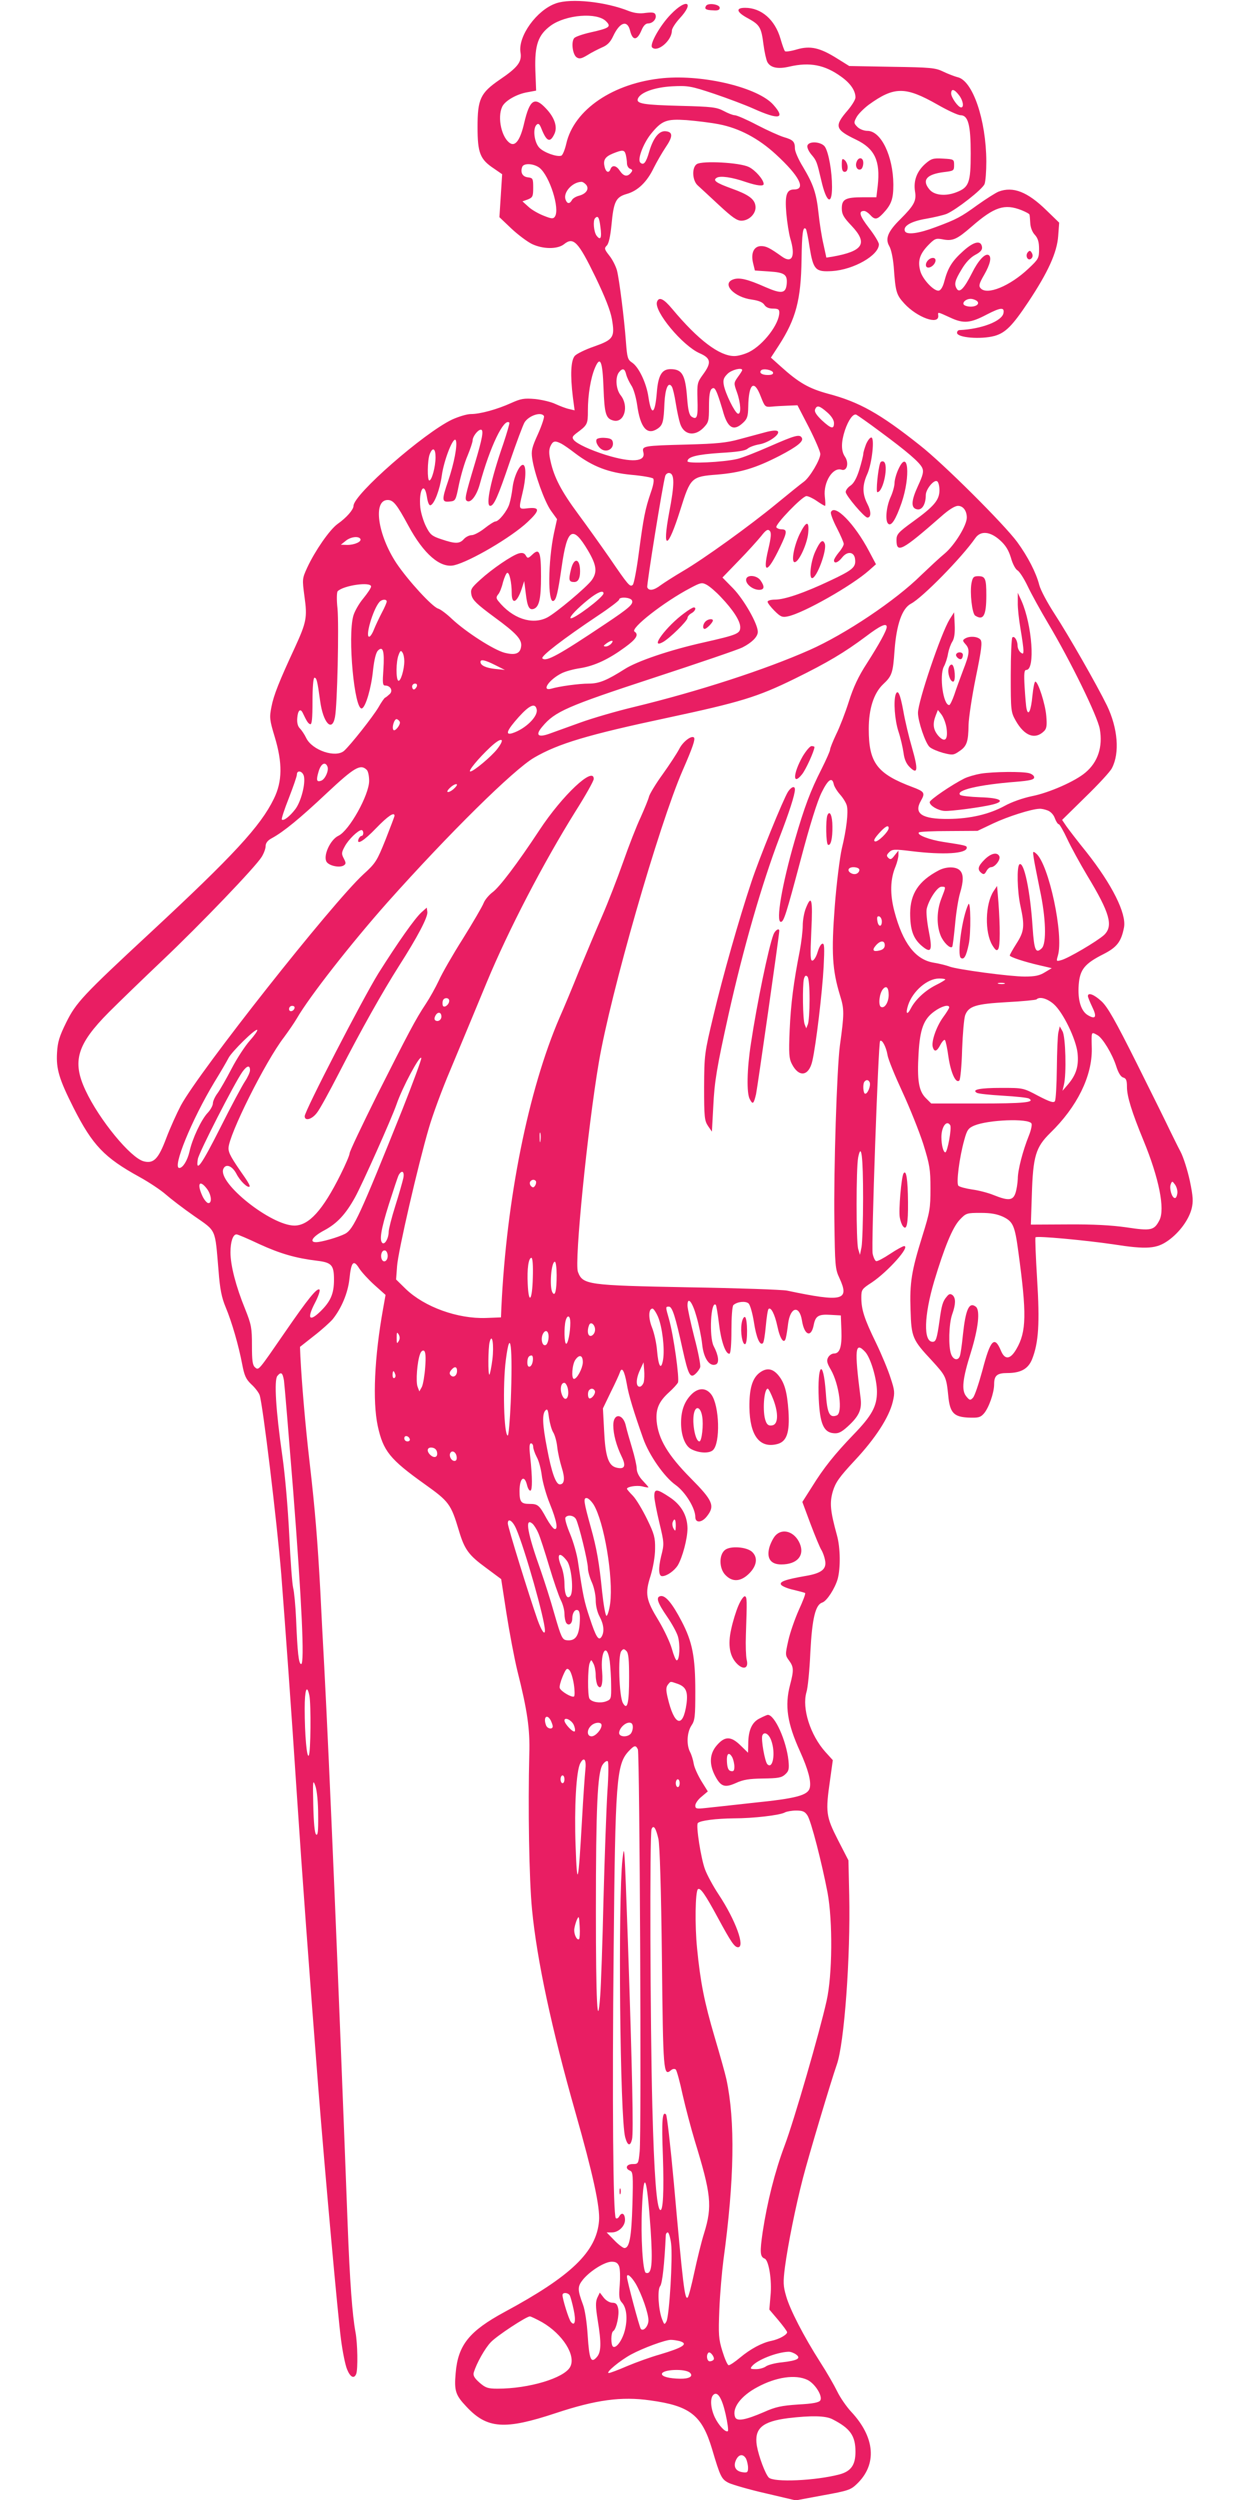 <?xml version="1.0" standalone="no"?>
<!DOCTYPE svg PUBLIC "-//W3C//DTD SVG 20010904//EN"
 "http://www.w3.org/TR/2001/REC-SVG-20010904/DTD/svg10.dtd">
<svg version="1.0" xmlns="http://www.w3.org/2000/svg"
 width="640pt" height="1280pt" viewBox="0 0 640 1280"
 preserveAspectRatio="xMidYMid meet">
<g transform="translate(0,1280) scale(0.1,-0.1)"
fill="#e91e63" stroke="none">
<path d="M2847 12783 c-99 -34 -196 -169 -182 -252 8 -48 -15 -77 -108 -140
-97 -67 -112 -98 -112 -241 0 -134 13 -166 84 -213 l42 -29 -7 -110 -7 -110
61 -58 c34 -32 81 -67 105 -79 56 -27 130 -28 164 -2 49 40 73 15 162 -168 49
-102 76 -170 84 -215 16 -93 8 -105 -91 -140 -44 -15 -89 -37 -99 -48 -20 -23
-24 -96 -10 -211 l9 -68 -29 7 c-15 3 -46 15 -68 25 -22 11 -69 22 -105 26
-57 5 -73 2 -124 -21 -71 -32 -157 -56 -206 -56 -19 0 -62 -13 -95 -28 -145
-69 -505 -384 -505 -442 0 -19 -35 -60 -82 -93 -41 -30 -115 -137 -155 -223
-26 -57 -26 -59 -14 -149 15 -107 10 -131 -50 -262 -79 -170 -108 -243 -119
-301 -11 -55 -10 -67 16 -153 41 -135 40 -230 -4 -319 -68 -140 -207 -290
-632 -685 -347 -322 -381 -359 -431 -460 -35 -71 -44 -100 -47 -155 -5 -84 11
-136 85 -283 97 -191 157 -254 337 -353 49 -27 109 -67 134 -89 25 -22 90 -72
146 -111 116 -81 106 -60 125 -281 7 -93 16 -137 36 -185 32 -76 67 -198 85
-293 11 -58 19 -76 46 -102 19 -17 38 -42 43 -55 16 -43 89 -650 111 -918 21
-273 51 -686 80 -1130 28 -423 61 -871 110 -1505 35 -442 100 -1164 116 -1284
8 -62 22 -131 31 -152 16 -40 36 -51 47 -23 9 25 7 156 -4 214 -16 86 -29 258
-40 550 -49 1302 -93 2344 -120 2860 -6 107 -15 281 -20 385 -14 254 -26 409
-55 660 -22 189 -40 403 -47 540 l-2 49 71 56 c39 30 82 69 96 85 45 56 78
134 86 206 9 89 21 102 50 55 13 -20 48 -58 79 -86 l56 -50 -13 -73 c-44 -246
-54 -470 -27 -598 28 -128 61 -170 242 -299 122 -87 133 -101 173 -235 29 -98
50 -127 139 -192 l78 -58 27 -175 c15 -96 40 -229 56 -295 51 -202 65 -299 61
-425 -7 -273 -1 -644 14 -797 25 -259 101 -613 222 -1038 89 -313 127 -485
121 -556 -13 -158 -142 -282 -483 -466 -181 -98 -239 -169 -251 -313 -8 -91
-1 -113 55 -172 106 -114 196 -120 458 -33 205 68 336 86 483 65 205 -28 265
-76 317 -250 42 -142 48 -154 86 -173 20 -9 105 -34 189 -53 l153 -36 140 26
c128 23 142 28 173 58 105 100 94 239 -30 371 -23 25 -55 71 -70 102 -15 31
-54 99 -87 150 -85 133 -156 271 -175 339 -15 51 -16 71 -6 149 15 113 54 308
92 455 29 113 144 497 173 580 39 108 71 555 64 869 l-4 178 -54 105 c-61 120
-64 141 -40 307 l14 101 -38 42 c-77 86 -121 223 -97 306 7 21 16 113 20 204
9 174 26 244 61 255 23 7 65 72 79 121 15 56 14 160 -4 224 -34 124 -38 165
-21 224 14 46 32 72 112 158 105 112 176 221 195 301 11 46 10 58 -11 121 -12
39 -46 121 -75 181 -60 123 -75 170 -75 232 0 40 3 44 54 77 83 56 199 186
165 186 -6 0 -39 -18 -72 -40 -33 -22 -65 -39 -71 -37 -6 2 -14 19 -18 38 -8
36 29 1079 38 1089 10 10 31 -30 38 -71 3 -22 38 -107 76 -189 38 -82 86 -202
107 -267 33 -106 37 -130 37 -228 0 -102 -3 -120 -42 -245 -55 -177 -65 -237
-60 -378 4 -139 10 -152 109 -258 72 -79 74 -83 84 -179 8 -88 28 -109 101
-113 52 -2 63 0 81 20 25 28 53 106 53 151 0 44 15 57 67 57 69 0 107 21 127
70 34 85 40 187 26 411 -7 116 -11 212 -8 214 8 8 255 -15 398 -36 172 -27
222 -23 282 20 57 41 104 105 119 162 9 37 8 61 -9 143 -12 55 -33 122 -48
150 -15 28 -38 76 -53 106 -14 30 -90 184 -169 342 -113 226 -152 294 -183
322 -38 35 -69 46 -69 26 0 -5 10 -30 22 -55 25 -51 18 -66 -20 -44 -37 20
-55 78 -49 157 6 78 30 108 127 157 69 35 91 64 105 137 13 71 -61 219 -193
386 -43 53 -88 112 -101 130 l-23 34 119 117 c66 64 128 131 136 148 41 78 30
205 -25 320 -54 110 -197 360 -268 469 -37 57 -72 122 -79 149 -16 63 -59 146
-113 220 -68 92 -379 402 -498 495 -205 163 -311 222 -470 264 -99 27 -150 56
-244 141 l-49 44 41 63 c87 135 113 232 116 440 2 136 7 171 22 156 3 -3 12
-45 19 -93 19 -117 30 -128 115 -123 111 7 240 81 240 137 0 10 -23 48 -51 84
-48 62 -55 87 -25 87 7 0 21 -9 31 -20 24 -27 36 -25 67 8 42 45 52 73 52 147
-1 146 -63 275 -133 275 -18 0 -40 9 -51 20 -19 19 -19 23 -5 49 8 16 36 44
62 64 131 95 188 95 352 2 52 -30 106 -55 119 -55 39 0 52 -50 52 -195 0 -152
-9 -175 -75 -200 -55 -21 -113 -15 -137 16 -39 47 -14 77 76 88 49 6 51 7 51
36 0 29 -1 30 -57 33 -51 3 -60 0 -92 -28 -42 -38 -60 -86 -51 -141 8 -47 -5
-71 -75 -141 -64 -63 -79 -100 -57 -138 10 -17 19 -61 23 -107 9 -128 13 -142
54 -187 65 -71 177 -112 174 -63 -2 21 -7 22 61 -9 68 -32 103 -29 188 16 70
36 90 38 85 8 -6 -42 -113 -83 -225 -88 -7 0 -13 -6 -13 -14 0 -25 121 -35
192 -16 56 16 91 51 173 174 101 152 147 253 153 338 l5 68 -65 63 c-97 95
-171 124 -245 96 -15 -6 -64 -37 -109 -69 -84 -61 -106 -73 -214 -113 -87 -33
-149 -41 -157 -20 -10 26 32 50 109 63 40 7 87 18 105 25 49 21 184 126 194
153 5 13 9 65 9 115 -1 214 -70 416 -148 432 -15 4 -47 16 -72 28 -41 20 -64
22 -263 25 l-219 4 -61 38 c-89 56 -138 67 -207 47 -30 -9 -58 -13 -61 -9 -4
4 -14 33 -23 64 -28 97 -98 158 -181 158 -50 0 -45 -22 15 -54 60 -33 68 -46
79 -134 5 -38 14 -79 20 -90 16 -29 54 -37 113 -23 104 24 181 9 264 -51 48
-34 74 -72 74 -107 0 -11 -18 -40 -39 -65 -71 -82 -66 -99 42 -151 96 -46 125
-109 111 -236 l-7 -59 -69 0 c-89 0 -108 -10 -108 -57 0 -30 9 -46 50 -89 85
-90 60 -130 -97 -158 l-32 -5 -15 69 c-9 38 -20 109 -25 157 -11 105 -27 150
-80 239 -23 37 -41 79 -41 93 0 36 -9 45 -57 59 -23 7 -85 35 -137 62 -53 28
-104 50 -114 50 -9 0 -35 10 -57 22 -36 19 -60 22 -220 26 -192 5 -229 11
-219 37 13 32 85 58 175 63 81 4 95 2 215 -38 71 -24 161 -58 201 -76 131 -59
167 -53 103 19 -77 88 -355 156 -564 137 -255 -24 -458 -161 -497 -337 -7 -30
-18 -57 -25 -60 -22 -8 -90 16 -113 41 -26 28 -34 97 -14 117 9 9 15 5 24 -17
27 -69 45 -77 67 -31 18 36 2 85 -43 132 -58 62 -83 45 -111 -74 -19 -84 -44
-121 -71 -105 -44 26 -68 131 -42 187 14 31 75 66 131 75 l43 8 -4 105 c-4
129 14 180 79 228 78 56 237 69 283 22 28 -28 18 -35 -80 -57 -40 -9 -77 -22
-83 -29 -17 -20 -8 -86 13 -99 14 -9 25 -6 55 12 20 13 54 30 74 39 27 11 43
27 57 57 34 73 73 86 87 29 13 -53 36 -52 59 3 9 22 21 34 33 34 25 0 46 25
38 45 -4 11 -15 13 -50 9 -30 -5 -58 -1 -85 9 -119 48 -297 67 -374 40z m2062
-469 c22 -27 28 -64 12 -64 -15 0 -51 51 -51 71 0 26 15 24 39 -7z m-1229
-150 c105 -20 204 -73 292 -154 121 -111 156 -180 94 -180 -39 0 -48 -29 -40
-123 4 -45 13 -102 20 -127 28 -92 10 -131 -42 -94 -63 45 -81 54 -107 54 -37
0 -54 -36 -41 -88 l9 -37 73 -5 c80 -5 94 -16 90 -64 -5 -49 -26 -52 -109 -16
-92 41 -135 51 -166 39 -59 -22 5 -91 97 -103 34 -5 54 -13 63 -26 8 -13 23
-20 44 -20 27 0 33 -4 33 -20 0 -59 -81 -165 -154 -202 -22 -11 -56 -21 -76
-21 -77 0 -185 82 -318 241 -44 53 -68 64 -78 37 -18 -47 131 -226 219 -264
57 -25 61 -48 16 -109 -29 -40 -30 -45 -28 -126 3 -91 -2 -107 -29 -90 -13 8
-19 32 -24 97 -9 118 -25 147 -85 147 -44 0 -63 -31 -70 -118 -9 -114 -28
-125 -43 -25 -10 71 -49 153 -83 176 -23 15 -26 25 -32 104 -9 123 -34 320
-46 368 -6 22 -23 56 -39 76 -26 33 -27 38 -13 52 10 10 18 47 24 107 11 118
22 141 78 157 57 16 104 62 138 133 15 30 42 77 60 104 39 57 39 80 2 84 -34
4 -64 -33 -85 -104 -16 -57 -29 -73 -46 -56 -15 15 14 94 53 144 57 71 80 80
184 73 50 -4 124 -13 165 -21z m-476 -156 c3 -13 6 -33 6 -44 0 -12 7 -25 16
-28 13 -5 14 -9 4 -21 -18 -22 -37 -18 -56 10 -18 28 -39 32 -48 10 -8 -23
-23 -18 -30 9 -9 36 1 53 42 70 50 20 59 20 66 -6z m-442 -67 c52 -41 106
-211 79 -250 -8 -12 -16 -12 -56 4 -26 10 -62 30 -79 46 l-31 28 28 10 c24 10
27 15 27 60 0 47 -2 50 -27 53 -28 3 -40 25 -29 54 8 20 59 17 88 -5z m239
-87 c17 -21 1 -46 -36 -56 -16 -4 -33 -14 -37 -23 -12 -21 -25 -19 -33 5 -11
36 35 87 81 89 6 1 17 -6 25 -15z m2229 -130 c22 -9 41 -19 41 -23 1 -3 3 -23
4 -44 1 -22 11 -47 24 -60 15 -17 21 -36 21 -72 0 -47 -3 -52 -54 -100 -95
-90 -214 -139 -246 -100 -10 11 -6 25 19 68 31 54 39 91 23 101 -18 11 -54
-28 -86 -93 -40 -79 -63 -102 -77 -80 -15 24 -10 43 24 99 21 36 46 62 70 75
27 14 37 26 35 40 -5 37 -42 29 -97 -21 -57 -51 -78 -86 -96 -154 -7 -28 -18
-46 -28 -48 -24 -5 -83 57 -95 100 -14 51 -4 85 38 130 35 36 41 39 74 33 54
-11 75 -1 151 65 116 101 168 118 255 84z m-2156 -85 c8 -58 1 -73 -20 -45
-14 20 -19 77 -7 89 14 15 21 5 27 -44z m1925 -378 c20 -13 4 -31 -29 -31 -16
0 -32 5 -36 11 -7 12 13 29 36 29 8 0 21 -4 29 -9z m-1909 -448 c5 -133 12
-156 50 -166 56 -15 82 73 38 129 -25 31 -29 94 -8 119 18 22 29 18 36 -12 4
-16 16 -40 26 -56 11 -15 24 -59 30 -99 16 -117 50 -158 103 -124 29 19 33 35
37 133 4 75 20 112 38 83 5 -8 14 -46 20 -85 6 -38 16 -85 22 -103 18 -58 73
-69 119 -23 27 28 29 34 29 109 0 55 4 83 14 91 11 9 17 4 29 -26 8 -21 20
-59 27 -83 24 -91 55 -111 104 -65 22 20 26 33 27 82 2 120 30 143 64 53 21
-53 22 -55 56 -52 19 2 56 4 83 5 l49 2 59 -114 c32 -63 58 -124 58 -135 0
-30 -55 -122 -85 -143 -14 -10 -76 -60 -138 -111 -137 -113 -374 -284 -482
-347 -44 -26 -94 -58 -112 -71 -35 -27 -61 -31 -69 -11 -4 12 79 526 92 570 3
10 13 17 22 15 26 -5 26 -58 -2 -203 -37 -199 -7 -190 58 17 51 163 56 168
187 178 121 10 197 33 320 96 90 47 126 75 114 93 -11 19 -35 12 -163 -44 -68
-30 -144 -60 -168 -65 -73 -17 -254 -25 -254 -12 0 23 48 35 168 43 87 5 128
11 140 22 9 8 36 18 60 22 47 8 109 52 94 67 -6 6 -30 4 -63 -5 -30 -8 -90
-24 -134 -36 -64 -18 -117 -23 -265 -27 -229 -6 -234 -7 -226 -40 13 -49 -60
-54 -193 -13 -79 25 -146 56 -163 76 -10 13 -8 18 12 34 58 43 60 46 60 117 0
79 14 166 36 218 27 64 39 37 44 -103z m710 92 c0 -3 -10 -19 -22 -35 -21 -30
-22 -31 -5 -78 20 -56 23 -115 5 -110 -16 5 -64 103 -72 146 -5 27 -1 38 19
58 21 21 75 34 75 19z m158 -12 c2 -9 -7 -13 -27 -13 -30 0 -46 11 -34 24 11
11 56 2 61 -11z m277 -204 c22 -19 35 -40 35 -55 0 -33 -14 -30 -62 14 -28 27
-39 44 -35 55 9 24 22 21 62 -14z m-1450 -19 c3 -5 -10 -46 -30 -91 -32 -70
-36 -87 -30 -127 11 -76 63 -221 96 -267 l31 -43 -16 -73 c-30 -144 -32 -356
-3 -346 15 5 23 39 43 176 28 197 56 214 134 83 45 -76 49 -111 20 -152 -26
-36 -184 -169 -229 -192 -77 -39 -178 -5 -250 85 -11 14 -11 20 -1 33 8 8 19
36 25 62 7 25 17 48 22 49 11 4 23 -50 23 -104 0 -61 27 -50 51 22 l13 40 8
-64 c8 -69 18 -87 42 -78 27 11 36 53 36 165 0 127 -8 147 -44 113 -22 -21
-25 -21 -34 -5 -7 12 -17 15 -34 11 -35 -9 -139 -80 -200 -136 -46 -42 -50
-49 -44 -78 6 -26 28 -47 116 -112 115 -84 144 -116 138 -152 -5 -36 -30 -45
-85 -31 -56 15 -196 105 -268 172 -27 26 -60 51 -72 54 -31 10 -153 143 -213
232 -96 145 -122 324 -45 324 29 0 47 -23 105 -130 79 -147 165 -221 236 -204
82 20 292 143 375 221 63 59 65 77 4 71 -51 -6 -50 -8 -30 77 19 77 20 145 2
145 -18 0 -47 -63 -53 -119 -3 -25 -10 -62 -16 -81 -11 -36 -54 -90 -72 -90
-6 0 -31 -16 -55 -35 -24 -19 -54 -35 -66 -35 -12 0 -30 -9 -40 -20 -22 -25
-44 -25 -115 -1 -49 16 -58 24 -79 66 -13 26 -26 69 -29 96 -9 91 21 139 34
54 4 -27 11 -44 18 -42 20 6 48 80 58 152 11 81 61 207 72 180 9 -24 -9 -117
-39 -206 -34 -99 -33 -111 6 -107 32 3 32 4 49 88 10 47 29 113 44 147 14 34
26 70 26 79 0 19 27 54 42 54 16 0 8 -44 -31 -174 -50 -167 -53 -183 -40 -191
19 -12 49 27 65 84 53 195 125 344 152 317 2 -3 -12 -51 -31 -108 -65 -187
-92 -318 -67 -318 19 0 40 48 100 225 34 99 68 190 76 203 23 35 85 55 99 32z
m1720 -79 c138 -102 204 -158 217 -187 8 -18 4 -36 -22 -92 -36 -78 -37 -115
-3 -120 25 -4 43 28 43 73 0 30 42 81 58 71 7 -4 12 -25 12 -46 0 -50 -28 -83
-136 -161 -76 -55 -84 -65 -84 -94 0 -70 27 -56 228 120 39 35 71 55 87 55 26
0 45 -25 45 -60 0 -40 -62 -141 -113 -184 -27 -22 -81 -73 -121 -111 -130
-129 -388 -302 -571 -383 -228 -101 -570 -212 -900 -292 -88 -21 -212 -57
-275 -80 -63 -23 -134 -48 -158 -57 -59 -21 -72 -6 -35 37 64 77 126 104 568
249 232 76 437 146 456 156 49 25 79 55 79 80 0 41 -71 165 -126 222 l-55 56
83 86 c46 47 97 104 115 126 24 31 34 37 43 28 10 -9 9 -30 -7 -98 -30 -127
-4 -122 61 14 37 77 38 91 6 91 -10 0 -22 5 -25 10 -8 14 133 160 154 160 9 0
33 -11 53 -25 20 -14 39 -25 42 -25 3 0 2 22 -1 48 -8 73 41 152 86 137 28 -9
39 35 17 67 -20 29 -20 74 0 135 18 53 42 86 58 80 6 -3 61 -41 121 -86z
m-1632 -62 c12 -6 45 -29 72 -50 90 -68 171 -99 287 -110 57 -5 107 -14 112
-19 6 -6 2 -33 -12 -72 -29 -85 -37 -127 -61 -307 -11 -85 -25 -159 -31 -165
-14 -14 -23 -3 -120 139 -46 66 -118 167 -161 225 -85 115 -122 186 -140 268
-9 39 -9 58 -1 77 13 28 23 30 55 14z m-643 -70 c0 -48 -19 -119 -32 -119 -11
0 -10 103 2 134 15 39 30 31 30 -15z m2890 -425 c29 -26 44 -51 56 -90 8 -30
23 -58 33 -64 10 -5 34 -42 53 -82 19 -40 66 -125 104 -189 115 -193 254 -477
265 -542 16 -91 -10 -169 -73 -222 -52 -45 -187 -104 -273 -121 -48 -10 -105
-30 -141 -50 -79 -43 -176 -66 -289 -67 -134 -1 -178 27 -140 93 23 40 18 47
-40 69 -185 69 -227 125 -227 299 0 103 26 183 73 228 46 43 51 58 59 173 10
135 39 216 84 240 58 30 260 236 329 335 27 40 76 36 127 -10z m-3275 7 c8
-14 -29 -31 -67 -31 l-33 1 24 19 c24 21 66 27 76 11z m1846 -298 c62 -65 99
-122 99 -154 0 -33 -14 -39 -186 -78 -175 -39 -342 -96 -406 -137 -90 -57
-130 -74 -183 -74 -51 0 -152 -14 -192 -26 -54 -15 -12 47 53 79 17 9 60 21
95 26 74 12 146 46 229 107 58 42 72 65 49 80 -25 15 151 153 287 224 51 27
58 29 82 16 15 -8 48 -36 73 -63z m-1791 54 c0 -7 -18 -34 -40 -61 -22 -26
-45 -67 -51 -89 -30 -107 6 -487 44 -474 19 6 48 104 57 196 6 54 15 90 25
100 26 26 34 -3 28 -96 -5 -70 -4 -83 9 -83 27 0 41 -26 24 -43 -9 -8 -19 -17
-24 -19 -4 -1 -20 -24 -34 -49 -29 -49 -142 -192 -176 -223 -43 -38 -163 2
-194 65 -9 19 -24 41 -33 50 -11 11 -15 30 -13 53 3 39 16 51 28 26 20 -42 27
-54 38 -58 9 -3 12 29 12 117 0 72 4 121 10 121 11 0 15 -16 29 -118 15 -113
61 -163 76 -84 12 58 21 468 13 557 -5 43 -4 83 1 88 30 30 171 50 171 24z
m1190 -35 c0 -20 -158 -138 -169 -127 -6 7 36 51 92 96 46 37 77 49 77 31z
m146 -37 c7 -18 -13 -37 -136 -119 -239 -160 -304 -196 -323 -177 -10 10 105
99 286 220 59 39 107 76 107 81 0 16 60 12 66 -5z m-1256 -5 c0 -5 -11 -31
-25 -57 -14 -27 -32 -65 -40 -85 -8 -21 -19 -38 -25 -38 -21 0 19 138 52 177
12 15 38 17 38 3z m2560 -130 c0 -18 -40 -90 -102 -187 -43 -66 -69 -122 -92
-195 -18 -57 -47 -132 -65 -168 -17 -36 -31 -71 -31 -78 0 -7 -20 -52 -44
-100 -56 -110 -87 -192 -137 -365 -65 -225 -98 -417 -71 -417 15 0 27 38 102
320 47 178 85 299 107 343 33 67 54 81 62 41 2 -10 16 -34 32 -52 16 -18 32
-44 35 -58 8 -33 -2 -121 -26 -219 -10 -44 -27 -177 -36 -295 -18 -237 -13
-326 27 -457 22 -71 22 -91 -1 -258 -15 -116 -32 -633 -28 -895 3 -229 4 -248
26 -294 53 -115 17 -124 -268 -64 -25 5 -252 13 -505 17 -519 10 -541 13 -566
79 -19 49 49 732 107 1072 59 351 308 1217 429 1495 52 119 66 161 58 169 -13
12 -57 -22 -75 -58 -12 -23 -50 -81 -85 -130 -35 -48 -66 -100 -70 -114 -3
-14 -23 -62 -43 -107 -21 -44 -61 -147 -90 -230 -29 -82 -77 -206 -107 -275
-30 -69 -83 -195 -118 -280 -34 -85 -79 -193 -100 -240 -160 -371 -272 -930
-298 -1485 l-2 -50 -77 -3 c-145 -5 -314 56 -410 148 l-50 49 5 68 c5 75 108
521 163 708 19 66 68 199 109 295 113 272 119 285 187 450 112 270 290 612
454 875 52 82 94 157 94 167 0 67 -161 -84 -278 -262 -114 -173 -206 -294
-241 -319 -17 -13 -38 -37 -45 -55 -7 -18 -55 -100 -106 -182 -52 -82 -107
-178 -123 -214 -17 -36 -47 -90 -67 -120 -52 -78 -89 -149 -249 -466 -77 -155
-141 -289 -141 -299 0 -9 -21 -58 -46 -108 -92 -185 -163 -262 -237 -262 -120
1 -391 217 -364 289 12 30 45 18 67 -23 19 -38 59 -76 68 -66 3 3 -8 23 -24
46 -70 100 -84 125 -84 150 0 66 189 445 284 568 22 30 52 73 66 97 64 111
277 383 464 594 315 353 645 679 751 741 124 72 274 117 683 204 373 80 459
106 649 199 171 84 256 135 366 217 75 57 107 71 107 49z m-1410 -85 c-7 -8
-20 -15 -29 -15 -13 1 -13 3 3 15 26 19 42 19 26 0z m-1060 -90 c0 -43 -19
-107 -31 -100 -12 8 -12 97 2 132 8 22 12 24 19 13 6 -8 10 -28 10 -45z m465
-20 l50 -25 -49 5 c-48 5 -76 18 -76 36 0 15 23 10 75 -16z m-401 -110 c-4 -8
-10 -15 -15 -15 -5 0 -9 7 -9 15 0 8 7 15 15 15 9 0 12 -6 9 -15z m614 -118
c7 -36 -59 -100 -125 -121 -39 -12 -27 16 33 83 56 62 85 74 92 38z m-701 -63
c5 -14 -24 -50 -32 -42 -11 11 4 60 17 56 7 -3 13 -9 15 -14z m498 -140 c-29
-37 -120 -114 -137 -114 -14 0 41 67 103 125 58 54 79 47 34 -11z m-868 -90
c7 -20 -12 -63 -32 -71 -24 -9 -27 2 -14 46 12 42 35 54 46 25z m201 -16 c7
-7 12 -32 12 -56 0 -72 -102 -255 -157 -281 -43 -20 -81 -106 -60 -135 15 -20
67 -30 87 -17 12 8 12 13 0 36 -12 23 -12 30 5 61 19 36 69 84 86 84 5 0 9 -7
9 -15 0 -8 -4 -15 -9 -15 -5 0 -11 -7 -15 -15 -13 -35 27 -11 90 55 60 62 94
85 94 63 0 -3 -21 -58 -46 -122 -44 -109 -50 -120 -114 -178 -162 -150 -838
-1006 -934 -1183 -21 -40 -55 -115 -75 -168 -40 -106 -64 -131 -115 -118 -67
17 -228 213 -298 363 -70 149 -44 236 120 401 54 54 177 173 275 266 193 183
476 478 507 529 11 18 20 42 20 55 0 15 10 29 31 40 61 33 145 102 283 232
141 132 172 150 204 118z m-322 -32 c9 -39 -15 -131 -44 -169 -29 -38 -61 -62
-69 -53 -3 3 13 52 36 110 22 57 41 111 41 120 0 25 29 19 36 -8z m765 -67
c-13 -11 -27 -17 -30 -13 -3 3 5 14 18 25 13 11 27 17 30 13 3 -3 -5 -14 -18
-25z m3044 -109 c15 -6 30 -22 36 -40 6 -16 15 -30 20 -30 4 0 24 -34 43 -75
19 -41 65 -125 102 -187 117 -193 135 -259 87 -305 -35 -32 -186 -121 -220
-129 -25 -7 -25 -6 -17 22 32 104 -46 470 -111 524 -17 14 -18 13 -12 -25 3
-22 18 -94 31 -160 31 -143 35 -275 10 -300 -31 -30 -39 -11 -47 106 -12 188
-44 338 -67 324 -15 -9 -12 -140 5 -215 22 -101 19 -129 -20 -190 -19 -30 -35
-58 -35 -62 0 -8 76 -33 155 -51 l60 -14 -35 -21 c-27 -17 -51 -22 -103 -22
-77 0 -344 36 -385 51 -15 6 -51 15 -81 20 -94 15 -159 100 -202 264 -23 88
-21 164 6 228 8 20 15 47 15 59 l0 23 -20 -25 c-15 -20 -21 -23 -32 -12 -10
10 -9 15 5 29 15 15 26 16 114 5 164 -20 283 -13 283 18 0 10 -7 12 -118 29
-74 11 -140 37 -127 49 4 4 73 7 153 7 l147 1 80 38 c74 35 196 74 237 75 9 1
28 -3 43 -9z m-815 -90 c0 -18 -56 -73 -70 -68 -9 3 -3 15 20 41 32 36 50 46
50 27z m-150 -214 c0 -8 -7 -17 -16 -20 -19 -7 -47 12 -38 25 9 15 54 10 54
-5z m115 -264 c0 -31 -19 -28 -23 4 -3 18 0 25 10 22 7 -3 13 -14 13 -26z m15
-122 c0 -13 -9 -22 -25 -26 -35 -9 -42 1 -20 26 23 26 45 26 45 0z m310 -175
c0 -2 -22 -16 -49 -29 -55 -28 -104 -74 -127 -118 -20 -39 -29 -29 -14 17 24
71 98 135 158 135 17 0 32 -2 32 -5z m303 -22 c-7 -2 -21 -2 -30 0 -10 3 -4 5
12 5 17 0 24 -2 18 -5z m-593 -57 c0 -39 -22 -72 -40 -61 -14 9 -8 69 11 91
17 20 29 8 29 -30z m-2250 -30 c0 -20 -27 -40 -33 -24 -2 7 -2 19 1 26 6 16
32 15 32 -2z m3095 -17 c48 -42 114 -179 122 -250 7 -67 -7 -111 -47 -159
l-30 -35 7 30 c14 55 9 248 -7 275 l-14 25 -7 -30 c-4 -16 -7 -100 -8 -185 -1
-85 -5 -161 -10 -168 -6 -10 -25 -4 -85 27 -77 41 -77 41 -189 41 -111 0 -153
-9 -126 -25 7 -5 67 -11 134 -15 67 -4 127 -10 134 -15 32 -19 -27 -25 -257
-25 l-244 0 -28 28 c-36 36 -45 91 -37 227 7 125 26 177 80 216 38 28 77 38
77 21 0 -4 -14 -27 -31 -50 -35 -48 -62 -126 -53 -154 8 -26 21 -22 39 13 9
17 20 28 23 24 4 -4 12 -42 18 -86 12 -82 38 -139 56 -121 5 5 12 76 14 158 3
82 10 162 16 177 18 46 55 57 214 66 79 4 147 11 151 14 15 16 55 5 88 -24z
m-3887 -21 c-6 -18 -28 -21 -28 -4 0 9 7 16 16 16 9 0 14 -5 12 -12z m752 -43
c0 -17 -17 -28 -30 -20 -7 4 -7 13 0 26 12 21 30 17 30 -6z m-981 -123 c-24
-27 -66 -91 -93 -143 -27 -52 -59 -108 -72 -126 -13 -17 -24 -41 -24 -52 0
-11 -12 -33 -26 -48 -33 -34 -80 -134 -94 -200 -11 -46 -34 -83 -52 -83 -37 0
63 246 180 440 32 52 64 107 72 123 16 32 138 152 147 144 3 -4 -14 -28 -38
-55z m4340 28 c26 -14 76 -96 96 -159 11 -35 24 -55 36 -58 15 -4 19 -15 19
-48 0 -48 24 -127 85 -275 79 -192 111 -351 81 -408 -27 -52 -43 -55 -169 -36
-78 11 -169 16 -301 15 l-188 -1 5 152 c6 199 20 244 94 317 138 134 215 291
213 431 -2 92 -4 88 29 70z m-3559 -381 c-217 -541 -250 -613 -293 -636 -35
-18 -122 -43 -149 -43 -37 0 -16 30 43 61 65 35 109 82 157 169 36 65 187 403
212 475 30 88 121 257 127 238 2 -6 -42 -125 -97 -264z m-780 201 c0 -10 -12
-36 -26 -57 -14 -21 -71 -127 -125 -235 -98 -194 -128 -236 -116 -162 6 34
186 386 228 446 24 33 39 36 39 8z m3173 -62 c6 -17 -10 -58 -23 -58 -11 0
-14 53 -3 63 10 11 20 8 26 -5z m828 -210 c4 -6 -2 -35 -13 -62 -31 -77 -57
-176 -57 -222 -1 -23 -6 -55 -12 -73 -13 -38 -36 -40 -111 -10 -29 12 -80 25
-112 29 -32 5 -63 13 -69 19 -12 12 5 145 30 234 14 52 21 61 51 74 72 30 277
38 293 11z m-416 -9 c9 -13 -14 -139 -25 -139 -10 0 -20 37 -20 78 0 53 27 90
45 61z m-2098 -81 c-2 -13 -4 -5 -4 17 -1 22 1 32 4 23 2 -10 2 -28 0 -40z
m1652 -293 c0 -115 -4 -228 -8 -250 l-8 -40 -9 30 c-11 38 -11 416 0 470 16
78 25 5 25 -210z m-2354 103 c-4 -18 -22 -82 -41 -142 -19 -60 -34 -120 -34
-133 0 -31 -18 -65 -31 -58 -18 12 -9 69 32 199 23 72 45 139 50 149 16 29 31
20 24 -15z m679 -16 c2 -4 1 -14 -4 -22 -7 -11 -12 -12 -21 -3 -6 6 -8 16 -5
22 8 13 23 14 30 3z m3284 -62 c-2 -14 -7 -25 -13 -24 -15 1 -29 49 -21 70 7
18 8 18 22 -1 8 -11 14 -31 12 -45z m-4969 24 c23 -30 28 -74 8 -74 -7 0 -21
16 -30 35 -30 64 -16 88 22 39z m4077 -144 c51 -25 60 -45 78 -180 43 -316 42
-408 -10 -497 -31 -54 -59 -57 -79 -9 -33 79 -54 58 -95 -100 -19 -69 -40
-133 -49 -141 -13 -14 -17 -13 -34 8 -25 31 -19 89 24 225 38 123 48 214 26
233 -35 28 -53 -12 -67 -144 -5 -51 -12 -100 -16 -109 -9 -24 -33 -19 -44 10
-15 38 -12 156 5 204 19 53 19 84 2 99 -11 8 -18 7 -29 -7 -21 -24 -27 -44
-38 -126 -13 -91 -18 -106 -35 -106 -48 0 -44 134 8 310 52 173 94 276 131
315 32 34 36 35 107 35 53 0 84 -6 115 -20z m-3808 -140 c107 -49 187 -72 295
-85 75 -9 87 -22 87 -97 0 -72 -17 -111 -70 -163 -57 -55 -69 -36 -28 43 18
34 28 65 24 69 -12 12 -60 -48 -175 -215 -140 -203 -136 -199 -155 -183 -13
11 -16 34 -16 112 0 90 -3 107 -35 187 -47 115 -75 223 -75 290 0 55 13 92 31
92 6 0 58 -22 117 -50z m657 -60 c0 -27 -22 -39 -31 -16 -8 22 3 49 19 43 6
-2 12 -14 12 -27z m743 -112 c-3 -118 -21 -140 -26 -33 -4 79 4 135 19 135 6
0 9 -40 7 -102z m122 13 c0 -79 -8 -111 -21 -89 -17 26 -7 158 12 158 5 0 9
-31 9 -69z m716 -212 c12 -41 25 -104 29 -141 7 -72 38 -117 70 -104 19 7 14
47 -11 94 -24 47 -15 236 11 211 3 -4 10 -46 16 -95 10 -88 34 -159 54 -155 6
1 10 49 10 121 0 66 4 123 10 128 20 18 63 22 78 8 8 -8 20 -51 27 -95 12 -80
31 -123 46 -108 5 4 11 44 15 88 4 44 10 84 14 87 12 12 32 -27 45 -88 14 -68
36 -97 44 -58 3 12 8 44 11 70 11 87 58 98 71 17 12 -76 47 -90 60 -24 9 47
24 57 86 53 l53 -3 3 -77 c3 -84 -8 -118 -38 -118 -11 0 -24 -9 -30 -20 -9
-16 -6 -29 14 -63 43 -75 62 -222 30 -234 -37 -14 -49 10 -56 118 -13 178 -44
148 -36 -35 6 -125 25 -169 75 -174 25 -3 41 5 73 34 59 54 74 87 66 148 -32
251 -28 290 24 234 28 -31 60 -139 60 -204 0 -74 -26 -122 -120 -219 -98 -102
-153 -171 -213 -268 l-49 -77 42 -113 c23 -61 48 -121 55 -132 7 -11 16 -35
19 -52 10 -46 -16 -68 -100 -82 -104 -18 -137 -30 -124 -46 6 -7 34 -19 63
-25 29 -7 55 -14 59 -16 4 -3 -11 -41 -32 -87 -20 -45 -45 -116 -54 -157 -16
-72 -16 -75 4 -102 24 -33 25 -49 5 -125 -28 -107 -14 -197 51 -340 42 -93 58
-154 50 -187 -9 -38 -69 -54 -286 -76 -107 -12 -219 -24 -247 -27 -47 -5 -53
-4 -53 13 0 10 14 31 32 45 l32 27 -33 53 c-18 30 -36 69 -39 88 -3 19 -11 46
-19 61 -19 37 -16 100 7 135 18 26 20 47 20 175 0 177 -15 254 -70 359 -48 92
-83 134 -108 129 -25 -5 -17 -32 34 -106 24 -35 49 -80 55 -101 12 -41 9 -121
-6 -122 -5 0 -16 26 -25 59 -9 32 -39 96 -67 143 -66 108 -72 138 -42 231 13
43 23 100 23 138 1 57 -4 76 -41 152 -23 47 -55 101 -72 119 -17 17 -31 34
-31 36 0 11 48 19 77 13 18 -5 33 -7 33 -5 0 2 -13 17 -30 35 -19 20 -30 43
-30 61 0 15 -11 63 -24 106 -13 43 -27 92 -31 110 -13 66 -65 71 -65 6 0 -47
16 -105 43 -161 24 -49 15 -67 -28 -56 -40 10 -56 58 -62 190 l-6 113 40 83
c23 46 44 92 47 102 10 30 23 8 35 -59 9 -57 37 -147 84 -280 30 -85 108 -197
166 -238 50 -36 101 -119 101 -164 0 -32 33 -30 59 3 43 54 31 81 -82 195
-117 118 -167 202 -175 293 -5 62 11 100 64 148 20 18 40 40 45 49 9 18 -22
242 -46 326 -18 63 -18 63 0 63 17 0 33 -50 70 -219 29 -131 39 -150 66 -125
10 9 21 24 24 34 3 9 -10 78 -30 153 -19 75 -35 148 -35 163 0 49 25 19 46
-57z m-197 -1 c22 -52 35 -164 26 -219 -10 -58 -24 -36 -31 47 -3 38 -15 91
-26 118 -19 48 -18 96 3 96 5 0 18 -19 28 -42z m-449 -30 c0 -50 -12 -108 -21
-108 -10 0 -12 83 -3 118 9 33 24 27 24 -10z m125 -47 c-3 -11 -13 -21 -21
-21 -15 0 -19 27 -8 55 10 26 38 -6 29 -34z m-237 -37 c-2 -15 -8 -29 -15 -31
-17 -6 -26 33 -13 58 15 28 33 11 28 -27z m-767 -11 c-9 -15 -10 -12 -10 17 0
29 1 32 10 18 7 -12 7 -24 0 -35z m480 -94 c-5 -39 -12 -73 -15 -77 -8 -7 -7
137 1 167 13 50 23 -15 14 -90z m94 -216 c-4 -95 -11 -173 -15 -173 -20 0 -27
259 -10 388 23 178 36 66 25 -215z m-438 177 c-3 -43 -11 -88 -17 -101 l-13
-23 -9 24 c-10 26 -2 129 13 168 5 14 14 20 20 16 8 -5 10 -32 6 -84z m551 33
c-4 -34 -28 -43 -28 -10 0 25 7 37 22 37 5 0 8 -12 6 -27z m256 -10 c-2 -31
-30 -83 -45 -83 -15 0 -10 74 7 98 21 30 39 23 38 -15z m312 -100 c-4 -12 -13
-23 -21 -23 -21 0 -19 43 3 88 l17 37 3 -39 c2 -22 1 -50 -2 -63z m-956 58 c0
-24 -18 -37 -32 -23 -8 8 -7 16 2 27 17 21 30 19 30 -4z m-317 -16 c4 -8 2
-17 -3 -20 -6 -4 -10 3 -10 14 0 25 6 27 13 6z m-569 -34 c3 -22 24 -275 47
-563 44 -567 59 -888 41 -888 -13 0 -19 60 -26 230 -3 69 -10 141 -15 160 -5
19 -14 141 -20 270 -7 140 -21 306 -36 410 -33 230 -42 384 -25 405 19 23 27
18 34 -24z m1452 -35 c13 -52 -13 -82 -30 -34 -10 28 -3 58 13 58 6 0 13 -11
17 -24z m139 -16 c7 -12 -12 -40 -26 -40 -10 0 -12 34 -2 43 9 10 21 9 28 -3z
m-213 -213 c8 -12 18 -46 21 -75 3 -29 14 -77 23 -106 18 -56 14 -86 -10 -86
-20 0 -42 61 -65 184 -24 123 -26 177 -8 195 10 10 13 2 18 -39 4 -27 13 -60
21 -73z m-734 -35 c2 -7 -3 -12 -12 -12 -9 0 -16 7 -16 16 0 17 22 14 28 -4z
m632 -40 c0 -9 8 -33 18 -52 11 -19 22 -62 26 -95 4 -32 22 -98 41 -144 36
-89 44 -136 23 -129 -7 3 -25 27 -40 54 -37 68 -44 74 -87 74 -43 0 -51 10
-51 65 0 67 24 87 38 33 4 -18 12 -32 18 -30 10 3 10 66 -1 170 -6 52 -5 72 4
72 6 0 11 -8 11 -18z m-492 -29 c4 -25 -16 -31 -36 -11 -20 20 -14 40 11 36
14 -2 23 -11 25 -25z m100 -21 c2 -14 -2 -22 -11 -22 -17 0 -30 27 -21 41 9
16 29 4 32 -19z m701 -245 c54 -88 102 -373 85 -507 -5 -36 -14 -64 -19 -63
-5 1 -15 56 -22 122 -15 150 -28 224 -58 331 -36 130 -39 150 -22 150 9 0 24
-15 36 -33z m-90 -75 c15 -28 61 -217 61 -250 0 -16 9 -49 20 -73 11 -24 20
-65 20 -92 0 -28 8 -62 20 -84 22 -41 25 -79 10 -103 -15 -24 -29 -1 -61 97
-28 84 -34 113 -59 282 -5 40 -24 106 -41 147 -17 40 -28 78 -24 84 10 16 43
12 54 -8z m-306 -50 c44 -101 147 -465 147 -520 0 -27 -18 -1 -38 55 -43 123
-152 475 -152 493 0 30 25 14 43 -28z m113 -21 c9 -20 34 -97 56 -171 22 -74
49 -152 59 -172 11 -21 19 -52 19 -70 0 -18 4 -39 9 -47 12 -18 31 -5 31 22 0
30 15 51 30 42 8 -5 11 -27 8 -68 -5 -66 -24 -90 -67 -85 -22 3 -28 15 -62
133 -20 72 -52 171 -69 220 -69 193 -85 278 -44 244 8 -7 22 -29 30 -48z m147
-143 c23 -30 35 -154 18 -178 -17 -23 -31 5 -31 63 0 26 -7 64 -15 84 -28 66
-12 84 28 31z m318 -596 c0 -134 -9 -172 -32 -131 -19 34 -26 244 -8 265 10
13 14 13 26 1 11 -10 14 -45 14 -135z m-99 82 c3 -27 7 -82 7 -122 1 -70 0
-73 -26 -83 -30 -11 -74 -4 -85 14 -10 16 -9 156 1 182 8 19 8 19 19 -2 7 -12
12 -39 12 -60 0 -21 5 -45 10 -53 18 -26 28 7 23 70 -10 107 25 155 39 54z
m-184 -117 c5 -32 5 -60 1 -63 -11 -7 -67 26 -73 43 -3 7 4 34 15 60 17 40 22
45 34 32 8 -8 18 -40 23 -72z m531 2 c43 -15 54 -40 46 -102 -18 -129 -63
-114 -97 33 -9 39 -8 52 2 65 15 18 10 17 49 4z m-1885 -60 c9 -46 7 -292 -3
-307 -10 -17 -21 106 -21 240 0 96 11 128 24 67z m1236 -128 c5 -11 10 -24 10
-30 0 -17 -27 -13 -34 5 -16 41 4 62 24 25z m117 -21 c6 -13 9 -28 6 -34 -7
-10 -53 38 -53 55 0 19 34 4 47 -21z m143 -3 c0 -22 -31 -57 -51 -57 -24 0
-26 32 -3 54 19 19 54 21 54 3z m160 -10 c0 -13 -5 -28 -12 -35 -18 -18 -58
-15 -58 5 0 23 29 53 52 53 12 0 18 -7 18 -23z m26 -114 c9 -23 19 -1972 9
-2059 -6 -63 -7 -64 -36 -64 -32 0 -41 -23 -13 -34 15 -6 16 -25 12 -174 -5
-166 -15 -222 -41 -222 -7 0 -31 18 -52 40 l-39 40 27 0 c34 0 67 32 67 64 0
32 -16 42 -29 19 -5 -10 -13 -14 -18 -10 -14 14 -19 606 -11 1377 8 860 14
946 76 1013 30 32 37 33 48 10z m-269 -105 c-3 -29 -11 -143 -17 -253 -19
-337 -25 -359 -33 -135 -7 195 3 383 24 422 19 36 32 20 26 -34z m113 -109
c-5 -79 -14 -326 -20 -549 -5 -223 -13 -448 -17 -500 -14 -187 -22 -26 -22
435 0 528 8 709 34 749 10 15 22 23 27 18 4 -4 4 -72 -2 -153z m-220 61 c0
-11 -4 -20 -10 -20 -5 0 -10 9 -10 20 0 11 5 20 10 20 6 0 10 -9 10 -20z
m-1261 -185 c1 -83 -2 -106 -11 -97 -7 7 -12 61 -14 149 -3 128 -2 135 11 98
8 -24 14 -84 14 -150z m1851 165 c0 -11 -4 -20 -10 -20 -5 0 -10 9 -10 20 0
11 5 20 10 20 6 0 10 -9 10 -20z m654 -165 c19 -28 74 -244 103 -395 27 -146
25 -423 -5 -555 -35 -158 -166 -611 -215 -741 -50 -133 -89 -290 -112 -441
-15 -103 -14 -128 10 -137 21 -8 38 -111 30 -190 l-6 -71 45 -53 c25 -30 46
-58 46 -63 0 -13 -41 -36 -80 -44 -49 -10 -107 -41 -161 -86 -26 -22 -52 -39
-58 -39 -6 0 -20 32 -32 71 -20 64 -21 87 -16 213 3 78 13 193 21 255 56 409
61 712 15 926 -6 28 -33 124 -60 215 -53 180 -73 281 -90 455 -12 121 -9 288
4 302 12 11 37 -25 103 -147 66 -122 84 -149 102 -150 39 -1 -11 138 -99 271
-28 42 -59 100 -69 127 -21 55 -48 228 -37 238 12 13 94 23 184 24 99 0 239
16 263 31 8 4 34 9 56 9 34 0 45 -5 58 -25z m-763 -120 c7 -32 14 -259 18
-612 6 -583 8 -605 46 -573 9 8 19 9 25 4 5 -5 21 -63 35 -129 15 -66 43 -172
62 -235 84 -274 91 -335 48 -474 -14 -44 -36 -135 -50 -200 -14 -66 -29 -124
-34 -129 -15 -15 -24 60 -71 588 -17 187 -35 344 -40 349 -19 19 -23 -30 -16
-213 6 -180 1 -285 -14 -276 -18 11 -31 179 -40 530 -11 423 -14 1394 -4 1420
10 24 22 6 35 -50z m-406 -513 c-9 -9 -25 19 -25 45 0 12 6 34 12 50 12 27 13
25 16 -31 2 -32 0 -61 -3 -64z m366 -1485 c12 -182 6 -234 -24 -224 -16 5 -27
184 -20 332 9 207 25 166 44 -108z m105 -74 c9 -71 -9 -372 -24 -399 -10 -18
-11 -17 -22 11 -19 49 -25 152 -10 170 11 13 22 112 29 263 1 6 5 12 10 12 5
0 13 -26 17 -57z m-266 -117 c5 -14 6 -56 3 -95 -5 -59 -3 -75 11 -90 24 -26
30 -81 16 -139 -12 -51 -44 -97 -61 -87 -12 8 -12 72 1 80 16 10 32 84 25 116
-5 22 -12 29 -30 29 -13 0 -32 11 -44 26 l-20 26 -13 -27 c-9 -21 -9 -44 2
-113 20 -121 18 -166 -5 -191 -29 -33 -38 -12 -46 111 -4 65 -14 132 -24 158
-29 78 -29 93 1 130 38 45 111 90 146 90 21 0 31 -6 38 -24z m85 -89 c31 -54
65 -151 65 -187 0 -30 -26 -59 -39 -44 -7 8 -71 248 -71 267 0 20 22 2 45 -36z
m-338 -59 c4 -7 13 -40 20 -73 13 -59 6 -88 -14 -63 -11 13 -43 117 -43 137 0
15 27 14 37 -1z m-141 -138 c105 -61 175 -171 143 -229 -31 -57 -211 -111
-371 -111 -50 0 -62 4 -93 31 -27 24 -34 37 -29 53 14 46 57 123 87 154 31 33
182 132 200 132 5 0 34 -14 63 -30z m702 -96 c50 -14 21 -33 -100 -69 -46 -13
-121 -40 -166 -59 -46 -20 -89 -36 -95 -36 -19 1 57 64 114 95 61 33 175 75
204 75 11 0 30 -3 43 -6z m176 -95 c-3 -5 -12 -9 -20 -9 -14 0 -20 31 -7 44 9
9 34 -24 27 -35z m422 26 c27 -20 7 -31 -71 -40 -35 -3 -71 -13 -82 -20 -10
-8 -33 -15 -52 -15 -29 0 -32 2 -20 16 26 31 123 70 185 73 11 1 29 -6 40 -14z
m-543 -94 c18 -18 -5 -31 -51 -30 -57 1 -93 11 -93 24 0 24 121 29 144 6z
m601 -36 c39 -19 79 -83 66 -105 -7 -11 -38 -17 -113 -21 -86 -6 -116 -12
-176 -39 -93 -40 -138 -49 -147 -26 -18 46 29 109 114 154 96 52 195 66 256
37z m-419 -175 c10 -44 15 -83 12 -87 -11 -10 -48 29 -68 72 -21 46 -24 96 -7
113 21 21 44 -14 63 -98z m548 -27 c90 -46 117 -84 117 -166 0 -68 -23 -100
-82 -116 -121 -32 -336 -42 -362 -16 -18 19 -51 107 -61 163 -14 88 27 124
160 141 118 14 193 13 228 -6z m-443 -202 c5 -11 10 -32 10 -46 0 -23 -4 -26
-26 -23 -37 4 -51 29 -36 62 14 31 37 34 52 7z"/>
<path d="M3568 11960 c-27 -17 -24 -85 5 -110 12 -11 61 -56 108 -100 68 -63
92 -80 115 -80 40 0 77 38 72 75 -4 36 -36 59 -123 90 -80 29 -97 42 -75 55
18 11 77 3 149 -22 57 -19 91 -23 91 -10 0 22 -43 71 -76 87 -46 23 -237 33
-266 15z"/>
<path d="M5262 11508 c-15 -19 2 -48 19 -31 7 7 8 17 2 28 -8 13 -11 14 -21 3z"/>
<path d="M4752 11468 c-16 -16 -15 -38 1 -38 17 0 37 20 37 37 0 16 -22 17
-38 1z"/>
<path d="M3055 10551 c-9 -15 12 -49 35 -56 27 -8 52 12 48 39 -2 16 -11 22
-40 24 -20 2 -39 -2 -43 -7z"/>
<path d="M2923 9883 c-13 -53 -10 -63 17 -63 20 0 30 19 30 55 0 68 -32 73
-47 8z"/>
<path d="M4434 10525 c-7 -19 -14 -41 -14 -49 0 -7 -9 -44 -20 -80 -14 -45
-29 -71 -45 -82 -14 -9 -25 -24 -25 -33 0 -18 96 -131 111 -131 20 0 20 32 0
70 -26 51 -27 95 0 154 24 55 38 186 20 186 -7 0 -19 -16 -27 -35z"/>
<path d="M4506 10428 c-11 -32 -22 -148 -14 -148 31 0 60 147 31 157 -7 3 -15
-1 -17 -9z"/>
<path d="M4600 10398 c-11 -23 -20 -56 -20 -71 0 -15 -9 -48 -20 -72 -22 -48
-29 -120 -13 -136 16 -16 39 20 69 106 47 138 34 282 -16 173z"/>
<path d="M4254 10177 c-2 -7 11 -43 31 -81 19 -37 35 -74 35 -81 0 -7 -11 -27
-25 -43 -14 -17 -25 -35 -25 -41 0 -19 21 -12 42 15 27 34 62 29 66 -9 5 -41
-11 -55 -128 -110 -131 -62 -232 -97 -282 -97 -21 0 -38 -5 -38 -11 0 -6 16
-27 35 -46 31 -31 40 -35 68 -29 77 15 327 156 417 236 l35 31 -35 66 c-74
141 -178 247 -196 200z"/>
<path d="M4094 10065 c-31 -65 -45 -150 -23 -143 22 6 62 95 67 149 6 65 -10
63 -44 -6z"/>
<path d="M4175 9978 c-24 -51 -34 -138 -17 -138 24 0 77 144 65 176 -10 26
-24 14 -48 -38z"/>
<path d="M3820 9831 c0 -24 36 -51 67 -51 27 0 29 17 7 48 -20 29 -74 31 -74
3z"/>
<path d="M4974 9814 c-9 -48 3 -156 19 -166 42 -27 57 0 57 104 0 85 -5 98
-41 98 -24 0 -29 -5 -35 -36z"/>
<path d="M5211 9715 c-1 -27 6 -88 14 -135 8 -47 15 -96 15 -109 0 -20 -2 -21
-15 -11 -8 7 -15 22 -15 34 0 27 -17 53 -27 42 -4 -4 -8 -92 -8 -194 0 -181 1
-188 25 -231 45 -80 100 -100 146 -54 13 13 15 29 11 77 -5 62 -42 176 -56
176 -5 0 -11 -33 -15 -72 -7 -76 -21 -108 -30 -67 -3 13 -7 63 -10 112 -4 70
-2 87 9 87 46 0 30 229 -25 354 l-19 41 0 -50z"/>
<path d="M4862 9629 c-44 -72 -162 -420 -162 -479 0 -43 38 -155 59 -174 10
-10 42 -23 70 -31 48 -12 53 -12 83 9 38 25 46 48 47 135 1 35 17 144 37 242
30 146 34 181 24 194 -14 17 -57 20 -80 5 -12 -8 -12 -11 3 -28 24 -26 21 -50
-12 -134 -15 -40 -36 -97 -45 -125 -10 -29 -22 -53 -26 -53 -31 0 -51 149 -28
196 9 16 19 47 22 68 4 21 14 49 22 61 10 16 14 43 12 87 l-3 63 -23 -36z
m-16 -555 c9 -62 -8 -79 -42 -41 -26 31 -30 60 -13 104 l11 28 18 -23 c10 -13
22 -43 26 -68z"/>
<path d="M4896 9451 c-7 -11 18 -33 27 -24 4 3 7 12 7 20 0 15 -26 18 -34 4z"/>
<path d="M4857 9379 c-7 -25 8 -69 23 -69 15 0 9 82 -6 87 -6 2 -14 -6 -17
-18z"/>
<path d="M4586 9245 c-12 -34 -5 -132 14 -190 11 -33 22 -82 26 -109 4 -33 14
-56 31 -73 42 -42 45 -15 13 97 -17 58 -37 143 -45 190 -16 87 -28 113 -39 85z"/>
<path d="M5022 8839 c-29 -5 -67 -16 -85 -25 -64 -32 -177 -109 -177 -121 0
-18 43 -43 76 -45 34 -2 192 19 247 33 67 17 39 34 -64 37 -51 2 -98 7 -103
12 -24 24 94 52 284 67 73 6 95 11 95 23 0 8 -11 17 -25 21 -35 10 -184 8
-248 -2z"/>
<path d="M3504 9661 c-92 -67 -181 -187 -111 -149 33 17 127 109 127 124 0 7
9 18 20 24 20 11 27 30 12 30 -5 0 -27 -13 -48 -29z"/>
<path d="M3612 9618 c-14 -14 -16 -38 -4 -38 10 0 42 33 42 43 0 11 -25 8 -38
-5z"/>
<path d="M4110 8928 c-50 -88 -53 -154 -4 -93 20 24 64 122 64 140 0 3 -7 5
-15 5 -8 0 -28 -24 -45 -52z"/>
<path d="M4035 8747 c-24 -37 -149 -344 -188 -463 -64 -192 -146 -481 -194
-683 -46 -193 -47 -199 -48 -366 0 -154 2 -173 20 -200 l20 -29 7 129 c6 129
18 199 78 470 76 341 171 671 261 907 49 127 79 219 79 246 0 20 -18 14 -35
-11z"/>
<path d="M4236 8625 c-9 -26 -7 -143 3 -150 14 -8 24 31 23 93 0 56 -14 87
-26 57z"/>
<path d="M4126 8150 c-9 -22 -16 -62 -16 -89 0 -27 -7 -85 -15 -128 -32 -163
-46 -272 -52 -408 -5 -119 -3 -145 11 -172 36 -71 87 -64 105 14 19 82 51 352
58 482 5 101 4 123 -7 119 -8 -2 -18 -22 -24 -43 -6 -21 -17 -40 -25 -43 -12
-4 -13 20 -7 152 8 163 1 189 -28 116z m19 -468 c0 -59 -4 -116 -9 -127 l-8
-20 -8 20 c-10 24 -12 200 -4 233 5 17 10 20 18 12 7 -7 11 -53 11 -118z"/>
<path d="M2158 8129 c-35 -32 -120 -153 -221 -313 -82 -133 -377 -704 -377
-731 0 -27 38 -16 63 18 14 17 64 109 112 202 117 228 224 417 307 548 96 150
150 253 146 278 l-3 22 -27 -24z"/>
<path d="M3960 8015 c-25 -65 -85 -356 -115 -556 -21 -134 -23 -257 -6 -287
15 -29 20 -25 32 26 7 33 119 817 119 836 0 17 -22 3 -30 -19z"/>
<path d="M5041 8399 c-34 -34 -38 -51 -17 -68 12 -10 17 -8 26 8 6 12 17 21
24 21 20 0 49 37 43 55 -10 24 -43 17 -76 -16z"/>
<path d="M4805 8343 c-102 -54 -144 -119 -145 -218 0 -85 15 -128 56 -165 52
-45 60 -30 39 75 -9 47 -14 98 -10 113 12 49 55 112 75 112 24 0 24 2 0 -60
-24 -61 -26 -135 -4 -190 14 -35 49 -69 59 -58 3 2 9 54 15 115 5 60 17 132
25 159 19 63 19 99 -1 118 -20 20 -70 20 -109 -1z"/>
<path d="M5087 8237 c-43 -66 -46 -211 -6 -277 16 -26 23 -30 30 -19 10 16 10
113 1 239 l-7 84 -18 -27z"/>
<path d="M4958 8170 c-32 -66 -59 -262 -38 -275 16 -10 27 9 40 71 12 55 10
229 -2 204z"/>
<path d="M3797 6023 c-7 -44 4 -109 18 -105 14 3 13 134 -1 139 -6 2 -14 -13
-17 -34z"/>
<path d="M3887 5770 c-36 -29 -51 -82 -50 -176 2 -144 52 -210 141 -188 50 12
66 58 59 169 -7 99 -20 146 -53 185 -30 35 -61 38 -97 10z m73 -137 c27 -72
24 -127 -7 -131 -17 -3 -26 3 -33 23 -17 44 -9 165 11 165 4 0 17 -26 29 -57z"/>
<path d="M3548 5668 c-41 -36 -61 -86 -61 -153 0 -64 20 -117 51 -134 39 -21
92 -24 112 -6 39 35 34 228 -8 285 -25 33 -60 36 -94 8z m47 -119 c8 -44 -2
-129 -14 -129 -23 0 -41 111 -25 154 11 30 32 17 39 -25z"/>
<path d="M3350 5140 c0 -17 12 -78 26 -137 25 -104 25 -108 9 -171 -15 -62
-13 -102 5 -102 24 0 62 27 80 55 24 40 50 137 50 190 -1 65 -31 119 -91 159
-66 44 -79 45 -79 6z m110 -152 c-1 -28 -2 -30 -11 -15 -6 10 -8 25 -5 33 9
24 16 16 16 -18z"/>
<path d="M3970 4938 c-11 -12 -25 -40 -31 -61 -15 -56 7 -87 61 -87 81 0 121
45 95 107 -26 61 -88 81 -125 41z"/>
<path d="M3713 4865 c-33 -24 -32 -97 2 -130 36 -37 79 -33 121 9 40 40 45 83
14 111 -28 25 -109 31 -137 10z"/>
<path d="M3781 4580 c-12 -27 -29 -82 -37 -120 -19 -83 -8 -143 32 -181 33
-31 58 -19 47 23 -4 18 -6 76 -4 128 6 178 6 193 -5 197 -6 2 -21 -19 -33 -47z"/>
<path d="M3890 4002 c-40 -19 -59 -61 -59 -132 l-1 -44 -38 37 c-49 48 -80 49
-121 2 -38 -43 -41 -96 -11 -155 30 -58 50 -65 108 -39 37 17 67 22 138 23 77
1 96 4 114 21 19 17 21 27 17 71 -11 102 -70 234 -106 234 -3 0 -22 -8 -41
-18z m59 -114 c23 -64 8 -149 -20 -121 -13 13 -33 127 -26 147 9 23 34 9 46
-26z m-199 -87 c5 -11 10 -32 10 -46 0 -20 -4 -26 -17 -23 -13 2 -19 15 -21
46 -3 44 10 56 28 23z"/>
<path d="M3187 3280 c-23 -212 -13 -1327 14 -1423 12 -44 26 -48 35 -10 8 30
1 357 -21 1008 -18 506 -18 512 -28 425z"/>
<path d="M3172 1580 c0 -14 2 -19 5 -12 2 6 2 18 0 25 -3 6 -5 1 -5 -13z"/>
<path d="M3435 12727 c-55 -56 -111 -155 -96 -170 27 -27 101 35 101 86 0 11
18 39 40 63 78 84 35 104 -45 21z"/>
<path d="M3615 12770 c-10 -16 -1 -22 37 -23 23 -2 33 2 33 13 0 18 -60 27
-70 10z"/>
<path d="M4134 12055 c-3 -8 5 -28 19 -45 28 -33 29 -36 52 -134 26 -114 55
-131 55 -33 0 79 -17 175 -36 205 -17 26 -81 32 -90 7z"/>
<path d="M4310 11956 c0 -25 4 -36 15 -36 9 0 15 9 15 24 0 13 -7 29 -15 36
-13 11 -15 7 -15 -24z"/>
<path d="M4385 11969 c-8 -23 7 -45 24 -35 6 4 11 18 11 32 0 30 -26 32 -35 3z"/>
<path d="M4626 6792 c-11 -18 -26 -190 -19 -226 3 -17 10 -37 16 -44 19 -25
27 10 26 123 -1 117 -9 169 -23 147z"/>
</g>
</svg>
